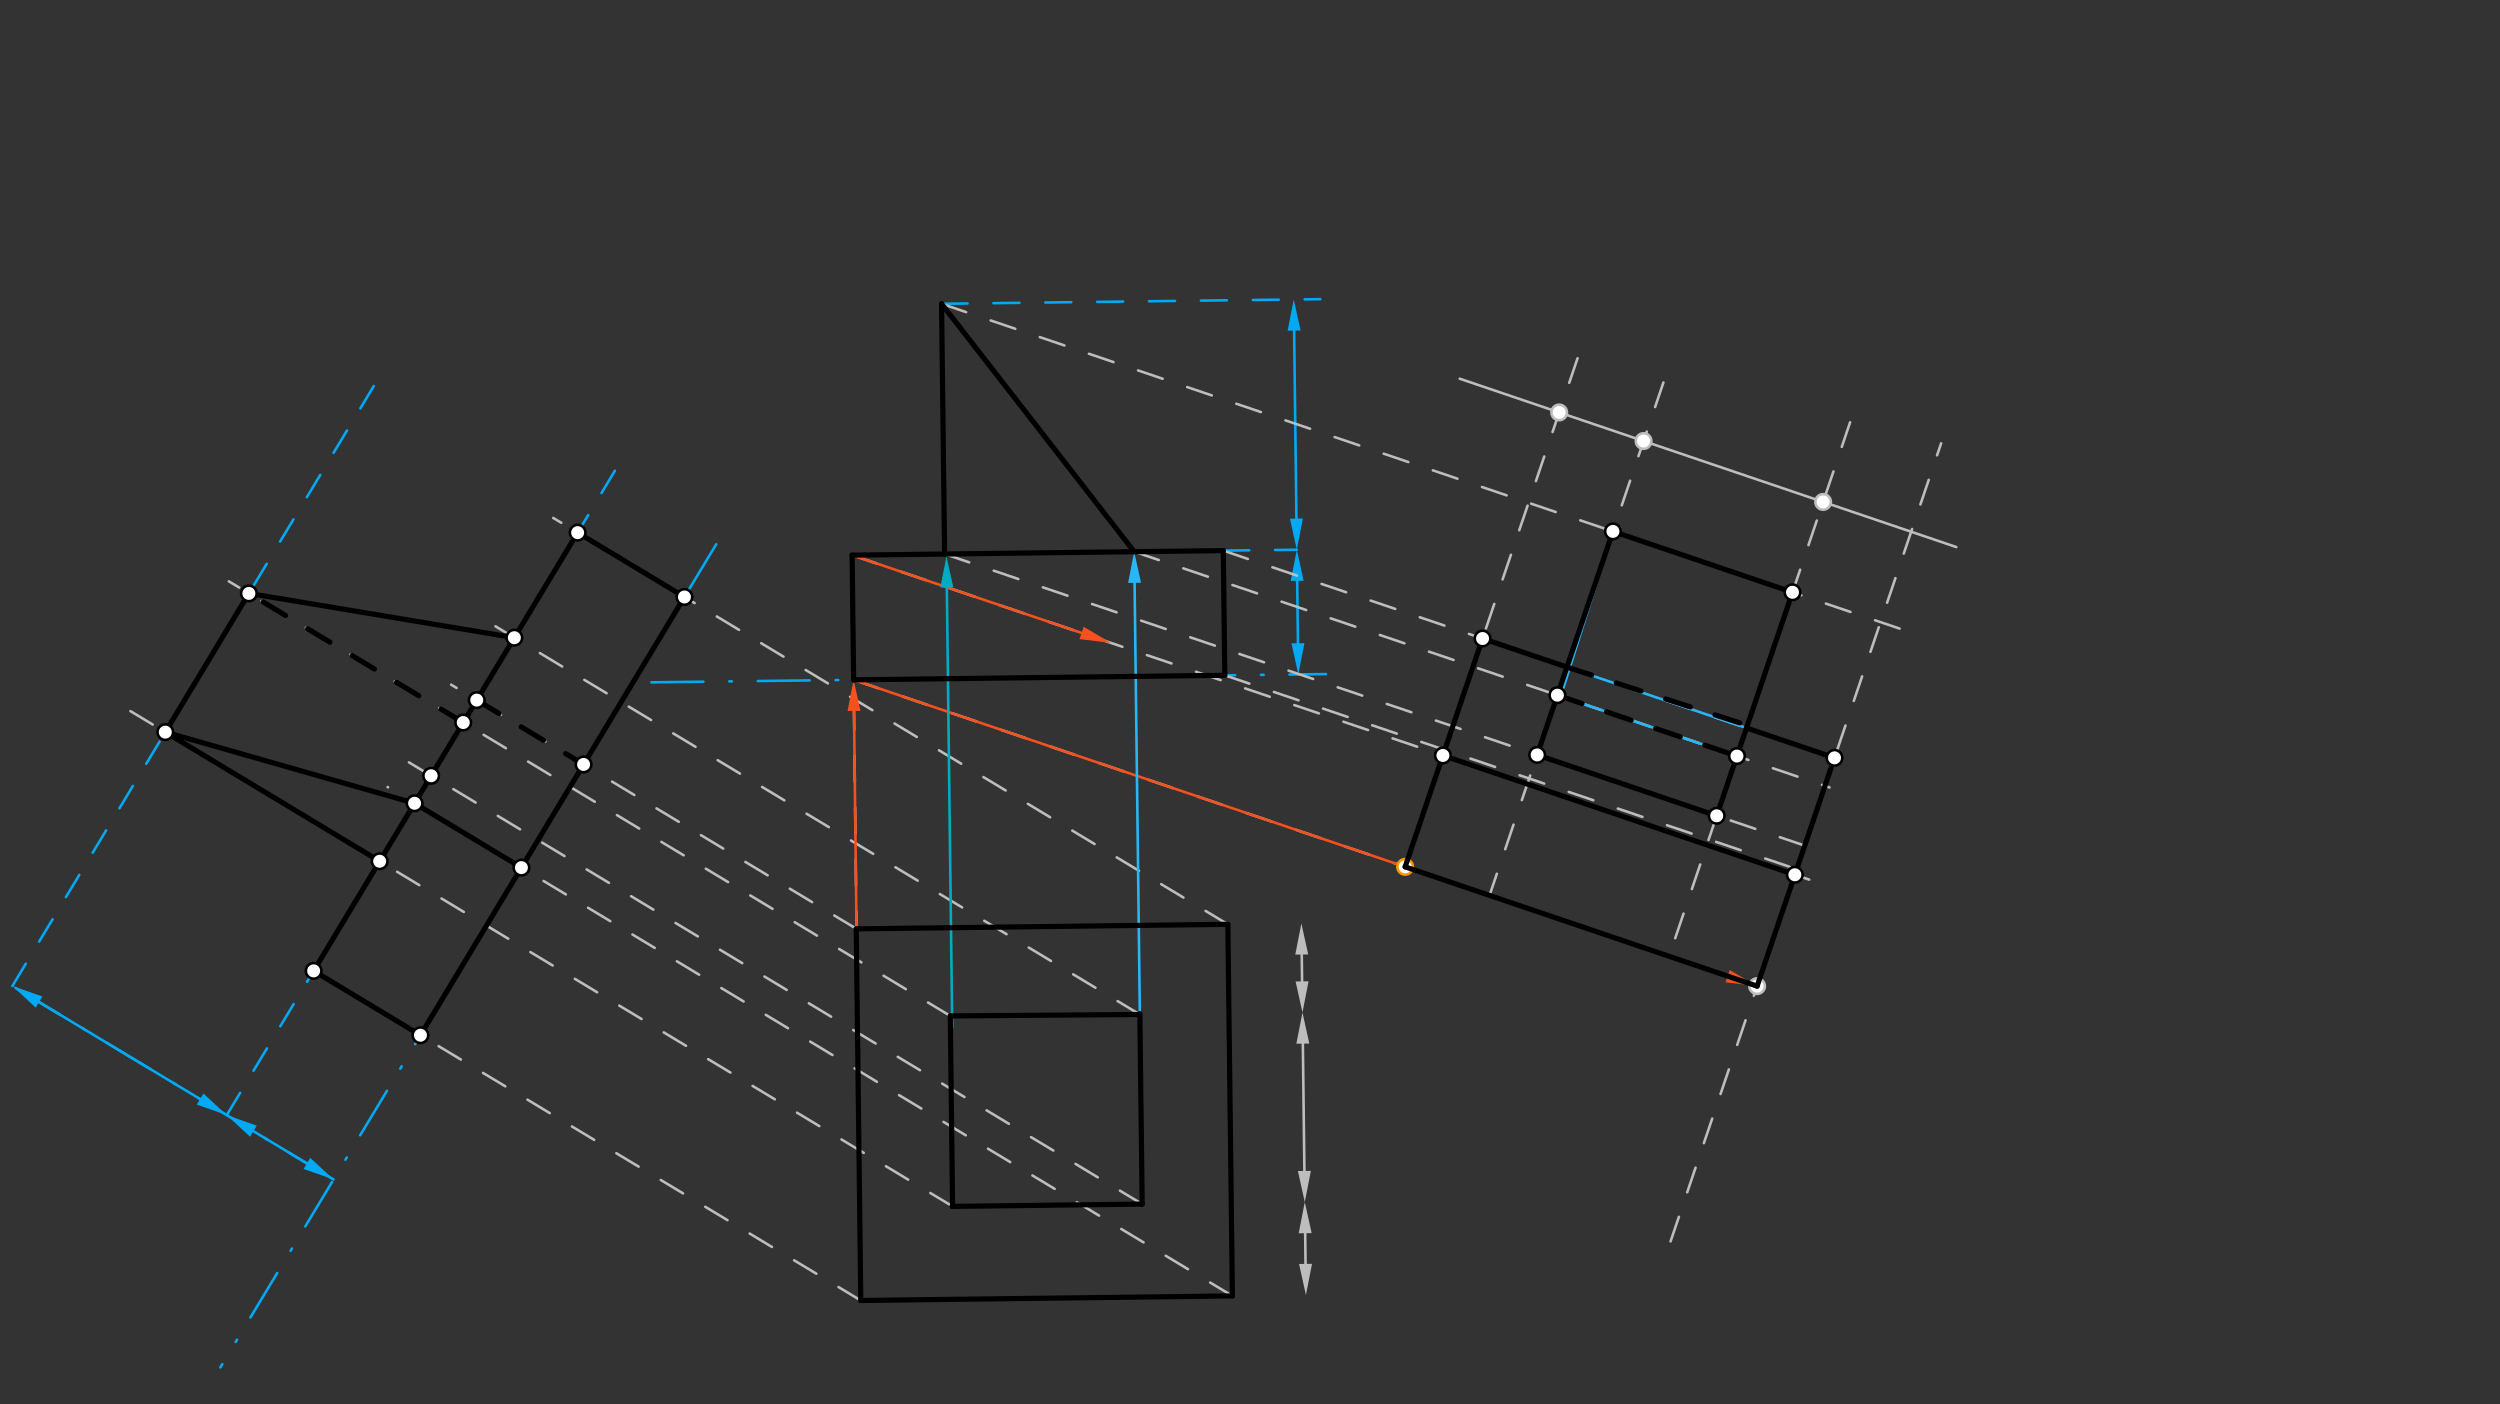 <svg xmlns="http://www.w3.org/2000/svg" class="svg--816" height="100%" preserveAspectRatio="xMidYMid meet" viewBox="0 0 963.78 541.417" width="100%"><rect x="0" y="0" width="963.78" height="541.417" fill="#333333" stroke="none"/><defs><marker id="marker-arrow" markerHeight="16" markerUnits="userSpaceOnUse" markerWidth="24" orient="auto-start-reverse" refX="24" refY="4" viewBox="0 0 24 8"><path d="M 0 0 L 24 4 L 0 8 z" stroke="inherit"></path></marker></defs><g class="aux-layer--949"><g class="element--733"><line stroke="#BDBDBD" stroke-dasharray="10" stroke-linecap="round" stroke-width="1" x1="331.845" x2="329.091" y1="501.351" y2="262.091"></line></g><g class="element--733"><line stroke="#BDBDBD" stroke-dasharray="10" stroke-linecap="round" stroke-width="1" x1="331.845" x2="162.091" y1="501.351" y2="399.091"></line></g><g class="element--733"><line stroke="#BDBDBD" stroke-dasharray="10" stroke-linecap="round" stroke-width="1" x1="329.091" x2="677.386" y1="262.091" y2="380.17"></line></g><g class="element--733"><line stroke="#03A9F4" stroke-dasharray="20, 10, 1, 10" stroke-linecap="round" stroke-width="1" x1="251.153" x2="511.187" y1="263.045" y2="259.861"></line></g><g class="element--733"><line stroke="#03A9F4" stroke-dasharray="10" stroke-linecap="round" stroke-width="1" x1="471.587" x2="499.931" y1="212.269" y2="211.921"></line></g><g class="element--733"><line stroke="#03A9F4" stroke-dasharray="10" stroke-linecap="round" stroke-width="1" x1="362.977" x2="508.997" y1="117.117" y2="115.329"></line></g><g class="element--733"><line stroke="#03A9F4" stroke-dasharray="none" stroke-linecap="round" stroke-width="1" x1="500.078" x2="500.373" y1="223.921" y2="247.993"></line><path d="M499.931,211.921 l12,2.5 l0,-5 z" fill="#03A9F4" stroke="#03A9F4" stroke-width="0" transform="rotate(89.298, 499.931, 211.921)"></path><path d="M500.52,259.992 l12,2.5 l0,-5 z" fill="#03A9F4" stroke="#03A9F4" stroke-width="0" transform="rotate(269.298, 500.52, 259.992)"></path></g><g class="element--733"><line stroke="#03A9F4" stroke-dasharray="none" stroke-linecap="round" stroke-width="1" x1="499.784" x2="498.897" y1="199.922" y2="127.453"></line><path d="M499.931,211.921 l12,2.5 l0,-5 z" fill="#03A9F4" stroke="#03A9F4" stroke-width="0" transform="rotate(269.298, 499.931, 211.921)"></path><path d="M498.75,115.454 l12,2.5 l0,-5 z" fill="#03A9F4" stroke="#03A9F4" stroke-width="0" transform="rotate(89.298, 498.75, 115.454)"></path></g><g class="element--733"><line stroke="#03A9F4" stroke-dasharray="20, 10, 1, 10" stroke-linecap="round" stroke-width="1" x1="276.113" x2="84.95" y1="209.811" y2="527.147"></line></g><g class="element--733"><line stroke="#03A9F4" stroke-dasharray="20, 10, 1, 10" stroke-linecap="round" stroke-width="1" x1="128.591" x2="-13.775" y1="454.702" y2="368.94"></line></g><g class="element--733"><line stroke="#03A9F4" stroke-dasharray="none" stroke-linecap="round" stroke-width="1" x1="118.312" x2="97.691" y1="448.51" y2="436.087"></line><path d="M128.591,454.702 l12,2.5 l0,-5 z" fill="#03A9F4" stroke="#03A9F4" stroke-width="0" transform="rotate(211.065, 128.591, 454.702)"></path><path d="M87.412,429.895 l12,2.5 l0,-5 z" fill="#03A9F4" stroke="#03A9F4" stroke-width="0" transform="rotate(31.065, 87.412, 429.895)"></path></g><g class="element--733"><line stroke="#03A9F4" stroke-dasharray="none" stroke-linecap="round" stroke-width="1" x1="77.133" x2="15.052" y1="423.703" y2="386.306"></line><path d="M87.412,429.895 l12,2.5 l0,-5 z" fill="#03A9F4" stroke="#03A9F4" stroke-width="0" transform="rotate(211.065, 87.412, 429.895)"></path><path d="M4.773,380.114 l12,2.5 l0,-5 z" fill="#03A9F4" stroke="#03A9F4" stroke-width="0" transform="rotate(31.065, 4.773, 380.114)"></path></g><g class="element--733"><line stroke="#03A9F4" stroke-dasharray="10" stroke-linecap="round" stroke-width="1" x1="87.412" x2="241.047" y1="429.895" y2="174.856"></line></g><g class="element--733"><line stroke="#03A9F4" stroke-dasharray="10" stroke-linecap="round" stroke-width="1" x1="4.773" x2="144.212" y1="380.114" y2="148.642"></line></g><g class="element--733"><line stroke="#BDBDBD" stroke-dasharray="10" stroke-linecap="round" stroke-width="1" x1="330.196" x2="173.919" y1="358.09" y2="263.948"></line></g><g class="element--733"><line stroke="#BDBDBD" stroke-dasharray="10" stroke-linecap="round" stroke-width="1" x1="475.105" x2="149.435" y1="499.597" y2="303.412"></line></g><g class="element--733"><line stroke="#BDBDBD" stroke-dasharray="10" stroke-linecap="round" stroke-width="1" x1="473.351" x2="213.28" y1="356.337" y2="199.669"></line></g><g class="element--733"><line stroke="#BDBDBD" stroke-dasharray="10" stroke-linecap="round" stroke-width="1" x1="162.091" x2="112.689" y1="399.091" y2="369.331"></line></g><g class="element--733"><line stroke="#BDBDBD" stroke-dasharray="10" stroke-linecap="round" stroke-width="1" x1="367.238" x2="50.229" y1="465.081" y2="274.114"></line></g><g class="element--733"><line stroke="#BDBDBD" stroke-dasharray="10" stroke-linecap="round" stroke-width="1" x1="366.339" x2="88.22" y1="391.647" y2="224.108"></line></g><g class="element--733"><line stroke="#BDBDBD" stroke-dasharray="10" stroke-linecap="round" stroke-width="1" x1="440.323" x2="151.688" y1="464.186" y2="290.312"></line></g><g class="element--733"><line stroke="#BDBDBD" stroke-dasharray="10" stroke-linecap="round" stroke-width="1" x1="439.428" x2="190.287" y1="391.101" y2="241.018"></line></g><g class="element--733"><line stroke="#BDBDBD" stroke-dasharray="none" stroke-linecap="round" stroke-width="1" x1="503.303" x2="503.158" y1="487.251" y2="475.418"></line><path d="M503.45,499.25 l12,2.5 l0,-5 z" fill="#BDBDBD" stroke="#BDBDBD" stroke-width="0" transform="rotate(269.298, 503.45, 499.25)"></path><path d="M503.011,463.418 l12,2.5 l0,-5 z" fill="#BDBDBD" stroke="#BDBDBD" stroke-width="0" transform="rotate(89.298, 503.011, 463.418)"></path></g><g class="element--733"><line stroke="#BDBDBD" stroke-dasharray="none" stroke-linecap="round" stroke-width="1" x1="502.864" x2="502.263" y1="451.419" y2="402.333"></line><path d="M503.011,463.418 l12,2.5 l0,-5 z" fill="#BDBDBD" stroke="#BDBDBD" stroke-width="0" transform="rotate(269.298, 503.011, 463.418)"></path><path d="M502.116,390.333 l12,2.5 l0,-5 z" fill="#BDBDBD" stroke="#BDBDBD" stroke-width="0" transform="rotate(89.298, 502.116, 390.333)"></path></g><g class="element--733"><line stroke="#BDBDBD" stroke-dasharray="none" stroke-linecap="round" stroke-width="1" x1="501.969" x2="501.842" y1="378.334" y2="367.989"></line><path d="M502.116,390.333 l12,2.5 l0,-5 z" fill="#BDBDBD" stroke="#BDBDBD" stroke-width="0" transform="rotate(269.298, 502.116, 390.333)"></path><path d="M501.695,355.99 l12,2.5 l0,-5 z" fill="#BDBDBD" stroke="#BDBDBD" stroke-width="0" transform="rotate(89.298, 501.695, 355.99)"></path></g><g class="element--733"><line stroke="#BDBDBD" stroke-dasharray="10" stroke-linecap="round" stroke-width="1" x1="644.024" x2="748.327" y1="478.578" y2="170.917"></line></g><g class="element--733"><line stroke="#BDBDBD" stroke-dasharray="none" stroke-linecap="round" stroke-width="1" x1="754.173" x2="562.748" y1="210.899" y2="146.002"></line></g><g class="element--733"><line stroke="#BDBDBD" stroke-dasharray="10" stroke-linecap="round" stroke-width="1" x1="713.24" x2="643.449" y1="162.803" y2="368.664"></line></g><g class="element--733"><line stroke="#BDBDBD" stroke-dasharray="10" stroke-linecap="round" stroke-width="1" x1="641.272" x2="574.229" y1="147.44" y2="345.197"></line></g><g class="element--733"><line stroke="#BDBDBD" stroke-dasharray="10" stroke-linecap="round" stroke-width="1" x1="608.166" x2="541.701" y1="138.117" y2="334.17"></line></g><g class="element--733"><line stroke="#BDBDBD" stroke-dasharray="10" stroke-linecap="round" stroke-width="1" x1="472.176" x2="692.669" y1="260.339" y2="335.09"></line></g><g class="element--733"><line stroke="#BDBDBD" stroke-dasharray="10" stroke-linecap="round" stroke-width="1" x1="328.502" x2="697.46" y1="214.021" y2="339.104"></line></g><g class="element--733"><line stroke="#BDBDBD" stroke-dasharray="10" stroke-linecap="round" stroke-width="1" x1="471.587" x2="714.915" y1="212.269" y2="294.761"></line></g><g class="element--733"><line stroke="#BDBDBD" stroke-dasharray="10" stroke-linecap="round" stroke-width="1" x1="364.158" x2="705.053" y1="213.584" y2="329.154"></line></g><g class="element--733"><line stroke="#BDBDBD" stroke-dasharray="10" stroke-linecap="round" stroke-width="1" x1="437.243" x2="705.288" y1="212.689" y2="303.561"></line></g><g class="element--733"><line stroke="#BDBDBD" stroke-dasharray="10" stroke-linecap="round" stroke-width="1" x1="362.977" x2="732.619" y1="117.117" y2="242.433"></line></g><g class="element--733"><line stroke="#F4511E" stroke-dasharray="none" stroke-linecap="round" stroke-width="1" x1="330.196" x2="329.229" y1="358.09" y2="274.09"></line><path d="M329.091,262.091 l12,2.5 l0,-5 z" fill="#F4511E" stroke="#F4511E" stroke-width="0" transform="rotate(89.34, 329.091, 262.091)"></path></g><g class="element--733"><line stroke="#F4511E" stroke-dasharray="none" stroke-linecap="round" stroke-width="1" x1="329.091" x2="666.022" y1="262.091" y2="376.317"></line><path d="M677.386,380.17 l12,2.5 l0,-5 z" fill="#F4511E" stroke="#F4511E" stroke-width="0" transform="rotate(198.728, 677.386, 380.17)"></path></g><g class="element--733"><line stroke="#F4511E" stroke-dasharray="none" stroke-linecap="round" stroke-width="1" x1="328.502" x2="416.973" y1="214.021" y2="244.014"></line><path d="M428.338,247.867 l12,2.5 l0,-5 z" fill="#F4511E" stroke="#F4511E" stroke-width="0" transform="rotate(198.728, 428.338, 247.867)"></path></g><g class="element--733"><line stroke="#29B6F6" stroke-dasharray="none" stroke-linecap="round" stroke-width="1" x1="556.257" x2="571.54" y1="291.234" y2="246.154"></line></g><g class="element--733"><line stroke="#29B6F6" stroke-dasharray="none" stroke-linecap="round" stroke-width="1" x1="571.54" x2="707.225" y1="246.154" y2="292.154"></line></g><g class="element--733"><line stroke="#29B6F6" stroke-dasharray="none" stroke-linecap="round" stroke-width="1" x1="707.225" x2="691.942" y1="292.154" y2="337.234"></line></g><g class="element--733"><line stroke="#00ACC1" stroke-dasharray="none" stroke-linecap="round" stroke-width="1" x1="367.091" x2="365.013" y1="396.091" y2="226.43"></line><path d="M364.866,214.431 l12,2.5 l0,-5 z" fill="#00ACC1" stroke="#00ACC1" stroke-width="0" transform="rotate(89.298, 364.866, 214.431)"></path></g><g class="element--733"><line stroke="#29B6F6" stroke-dasharray="none" stroke-linecap="round" stroke-width="1" x1="439.428" x2="437.39" y1="391.101" y2="224.688"></line><path d="M437.243,212.689 l12,2.5 l0,-5 z" fill="#29B6F6" stroke="#29B6F6" stroke-width="0" transform="rotate(89.298, 437.243, 212.689)"></path></g><g class="element--733"><line stroke="#29B6F6" stroke-dasharray="none" stroke-linecap="round" stroke-width="1" x1="592.593" x2="661.814" y1="291.028" y2="314.495"></line></g><g class="element--733"><line stroke="#29B6F6" stroke-dasharray="none" stroke-linecap="round" stroke-width="1" x1="661.814" x2="669.62" y1="314.495" y2="291.469"></line></g><g class="element--733"><line stroke="#29B6F6" stroke-dasharray="none" stroke-linecap="round" stroke-width="1" x1="669.62" x2="600.399" y1="291.469" y2="268.002"></line></g><g class="element--733"><line stroke="#29B6F6" stroke-dasharray="none" stroke-linecap="round" stroke-width="1" x1="600.399" x2="592.593" y1="268.002" y2="291.028"></line></g><g class="element--733"><line stroke="#29B6F6" stroke-dasharray="none" stroke-linecap="round" stroke-width="1" x1="669.62" x2="691.025" y1="291.469" y2="228.331"></line></g><g class="element--733"><line stroke="#29B6F6" stroke-dasharray="none" stroke-linecap="round" stroke-width="1" x1="602.091" x2="621.804" y1="267.091" y2="204.864"></line></g><g class="element--733"><line stroke="#29B6F6" stroke-dasharray="none" stroke-linecap="round" stroke-width="1" x1="621.804" x2="691.025" y1="204.864" y2="228.331"></line></g><g class="element--733"><circle cx="677.386" cy="380.17" r="3" stroke="#BDBDBD" stroke-width="1" fill="#ffffff"></circle>}</g><g class="element--733"><circle cx="702.835" cy="193.495" r="3" stroke="#BDBDBD" stroke-width="1" fill="#ffffff"></circle>}</g><g class="element--733"><circle cx="633.615" cy="170.028" r="3" stroke="#BDBDBD" stroke-width="1" fill="#ffffff"></circle>}</g><g class="element--733"><circle cx="601.087" cy="159" r="3" stroke="#BDBDBD" stroke-width="1" fill="#ffffff"></circle>}</g><g class="element--733"><circle cx="541.701" cy="334.17" r="3" stroke="#FF9800" stroke-width="1" fill="#ffffff"></circle>}</g></g><g class="main-layer--75a"><g class="element--733"><line stroke="#000000" stroke-dasharray="none" stroke-linecap="round" stroke-width="2" x1="330.091" x2="331.845" y1="358.091" y2="501.351"></line></g><g class="element--733"><line stroke="#000000" stroke-dasharray="none" stroke-linecap="round" stroke-width="2" x1="331.845" x2="475.105" y1="501.351" y2="499.597"></line></g><g class="element--733"><line stroke="#000000" stroke-dasharray="none" stroke-linecap="round" stroke-width="2" x1="330.091" x2="473.351" y1="358.091" y2="356.337"></line></g><g class="element--733"><line stroke="#000000" stroke-dasharray="none" stroke-linecap="round" stroke-width="2" x1="473.351" x2="475.105" y1="356.337" y2="499.597"></line></g><g class="element--733"><line stroke="#000000" stroke-dasharray="none" stroke-linecap="round" stroke-width="2" x1="439.423" x2="440.323" y1="390.752" y2="464.186"></line></g><g class="element--733"><line stroke="#000000" stroke-dasharray="none" stroke-linecap="round" stroke-width="2" x1="440.323" x2="367.042" y1="464.186" y2="465.083"></line></g><g class="element--733"><line stroke="#000000" stroke-dasharray="none" stroke-linecap="round" stroke-width="2" x1="367.238" x2="366.339" y1="465.081" y2="391.647"></line></g><g class="element--733"><line stroke="#000000" stroke-dasharray="none" stroke-linecap="round" stroke-width="2" x1="366.339" x2="439.428" y1="391.647" y2="391.101"></line></g><g class="element--733"><line stroke="#000000" stroke-dasharray="none" stroke-linecap="round" stroke-width="2" x1="364.158" x2="362.977" y1="213.584" y2="117.117"></line></g><g class="element--733"><line stroke="#000000" stroke-dasharray="none" stroke-linecap="round" stroke-width="2" x1="362.977" x2="437.243" y1="117.117" y2="212.689"></line></g><g class="element--733"><line stroke="#000000" stroke-dasharray="none" stroke-linecap="round" stroke-width="2" x1="328.502" x2="471.587" y1="214.021" y2="212.269"></line></g><g class="element--733"><line stroke="#000000" stroke-dasharray="none" stroke-linecap="round" stroke-width="2" x1="471.587" x2="472.176" y1="212.269" y2="260.339"></line></g><g class="element--733"><line stroke="#000000" stroke-dasharray="none" stroke-linecap="round" stroke-width="2" x1="472.176" x2="329.091" y1="260.339" y2="262.091"></line></g><g class="element--733"><line stroke="#000000" stroke-dasharray="none" stroke-linecap="round" stroke-width="2" x1="329.091" x2="328.502" y1="262.091" y2="214.021"></line></g><g class="element--733"><line stroke="#000000" stroke-dasharray="none" stroke-linecap="round" stroke-width="2" x1="162.091" x2="263.866" y1="399.091" y2="230.142"></line></g><g class="element--733"><line stroke="#000000" stroke-dasharray="none" stroke-linecap="round" stroke-width="2" x1="162.091" x2="120.912" y1="399.091" y2="374.284"></line></g><g class="element--733"><line stroke="#000000" stroke-dasharray="none" stroke-linecap="round" stroke-width="2" x1="120.912" x2="222.686" y1="374.284" y2="205.336"></line></g><g class="element--733"><line stroke="#000000" stroke-dasharray="none" stroke-linecap="round" stroke-width="2" x1="222.686" x2="263.866" y1="205.336" y2="230.142"></line></g><g class="element--733"><line stroke="#000000" stroke-dasharray="none" stroke-linecap="round" stroke-width="2" x1="201.011" x2="159.832" y1="334.482" y2="309.676"></line></g><g class="element--733"><line stroke="#000000" stroke-dasharray="10" stroke-linecap="round" stroke-width="2" x1="183.795" x2="224.974" y1="269.897" y2="294.704"></line></g><g class="element--733"><line stroke="#000000" stroke-dasharray="none" stroke-linecap="round" stroke-width="2" x1="146.367" x2="63.728" y1="332.028" y2="282.247"></line></g><g class="element--733"><line stroke="#000000" stroke-dasharray="none" stroke-linecap="round" stroke-width="2" x1="63.728" x2="159.832" y1="282.247" y2="309.676"></line></g><g class="element--733"><line stroke="#000000" stroke-dasharray="none" stroke-linecap="round" stroke-width="2" x1="63.728" x2="95.947" y1="282.247" y2="228.763"></line></g><g class="element--733"><line stroke="#000000" stroke-dasharray="none" stroke-linecap="round" stroke-width="2" x1="95.947" x2="198.288" y1="228.763" y2="245.838"></line></g><g class="element--733"><line stroke="#000000" stroke-dasharray="10" stroke-linecap="round" stroke-width="2" x1="178.585" x2="95.947" y1="278.544" y2="228.763"></line></g><g class="element--733"><line stroke="#000000" stroke-dasharray="none" stroke-linecap="round" stroke-width="2" x1="541.701" x2="677.386" y1="334.17" y2="380.17"></line></g><g class="element--733"><line stroke="#000000" stroke-dasharray="none" stroke-linecap="round" stroke-width="2" x1="677.386" x2="691.942" y1="380.17" y2="337.234"></line></g><g class="element--733"><line stroke="#000000" stroke-dasharray="none" stroke-linecap="round" stroke-width="2" x1="691.942" x2="556.257" y1="337.234" y2="291.234"></line></g><g class="element--733"><line stroke="#000000" stroke-dasharray="none" stroke-linecap="round" stroke-width="2" x1="556.257" x2="541.701" y1="291.234" y2="334.17"></line></g><g class="element--733"><line stroke="#000000" stroke-dasharray="none" stroke-linecap="round" stroke-width="2" x1="661.814" x2="592.593" y1="314.495" y2="291.028"></line></g><g class="element--733"><line stroke="#000000" stroke-dasharray="none" stroke-linecap="round" stroke-width="2" x1="592.593" x2="621.804" y1="291.028" y2="204.864"></line></g><g class="element--733"><line stroke="#000000" stroke-dasharray="none" stroke-linecap="round" stroke-width="2" x1="621.804" x2="691.025" y1="204.864" y2="228.331"></line></g><g class="element--733"><line stroke="#000000" stroke-dasharray="none" stroke-linecap="round" stroke-width="2" x1="691.025" x2="661.814" y1="228.331" y2="314.495"></line></g><g class="element--733"><line stroke="#000000" stroke-dasharray="none" stroke-linecap="round" stroke-width="2" x1="556.257" x2="571.54" y1="291.234" y2="246.154"></line></g><g class="element--733"><line stroke="#000000" stroke-dasharray="none" stroke-linecap="round" stroke-width="2" x1="571.54" x2="604.068" y1="246.154" y2="257.182"></line></g><g class="element--733"><line stroke="#000000" stroke-dasharray="none" stroke-linecap="round" stroke-width="2" x1="673.288" x2="707.225" y1="280.649" y2="292.154"></line></g><g class="element--733"><line stroke="#000000" stroke-dasharray="none" stroke-linecap="round" stroke-width="2" x1="707.225" x2="691.942" y1="292.154" y2="337.234"></line></g><g class="element--733"><line stroke="#000000" stroke-dasharray="10" stroke-linecap="round" stroke-width="2" x1="604.068" x2="675.091" y1="257.182" y2="280.091"></line></g><g class="element--733"><line stroke="#000000" stroke-dasharray="10" stroke-linecap="round" stroke-width="2" x1="600.399" x2="669.62" y1="268.002" y2="291.469"></line></g><g class="element--733"><circle cx="162.091" cy="399.091" r="3" stroke="#000000" stroke-width="1" fill="#ffffff"></circle>}</g><g class="element--733"><circle cx="224.974" cy="294.704" r="3" stroke="#000000" stroke-width="1" fill="#ffffff"></circle>}</g><g class="element--733"><circle cx="201.011" cy="334.482" r="3" stroke="#000000" stroke-width="1" fill="#ffffff"></circle>}</g><g class="element--733"><circle cx="263.866" cy="230.142" r="3" stroke="#000000" stroke-width="1" fill="#ffffff"></circle>}</g><g class="element--733"><circle cx="120.912" cy="374.284" r="3" stroke="#000000" stroke-width="1" fill="#ffffff"></circle>}</g><g class="element--733"><circle cx="183.795" cy="269.897" r="3" stroke="#000000" stroke-width="1" fill="#ffffff"></circle>}</g><g class="element--733"><circle cx="159.832" cy="309.676" r="3" stroke="#000000" stroke-width="1" fill="#ffffff"></circle>}</g><g class="element--733"><circle cx="222.686" cy="205.336" r="3" stroke="#000000" stroke-width="1" fill="#ffffff"></circle>}</g><g class="element--733"><circle cx="146.367" cy="332.028" r="3" stroke="#000000" stroke-width="1" fill="#ffffff"></circle>}</g><g class="element--733"><circle cx="178.585" cy="278.544" r="3" stroke="#000000" stroke-width="1" fill="#ffffff"></circle>}</g><g class="element--733"><circle cx="166.222" cy="299.068" r="3" stroke="#000000" stroke-width="1" fill="#ffffff"></circle>}</g><g class="element--733"><circle cx="198.288" cy="245.838" r="3" stroke="#000000" stroke-width="1" fill="#ffffff"></circle>}</g><g class="element--733"><circle cx="63.728" cy="282.247" r="3" stroke="#000000" stroke-width="1" fill="#ffffff"></circle>}</g><g class="element--733"><circle cx="95.947" cy="228.763" r="3" stroke="#000000" stroke-width="1" fill="#ffffff"></circle>}</g><g class="element--733"><circle cx="691.942" cy="337.234" r="3" stroke="#000000" stroke-width="1" fill="#ffffff"></circle>}</g><g class="element--733"><circle cx="556.257" cy="291.234" r="3" stroke="#000000" stroke-width="1" fill="#ffffff"></circle>}</g><g class="element--733"><circle cx="707.225" cy="292.154" r="3" stroke="#000000" stroke-width="1" fill="#ffffff"></circle>}</g><g class="element--733"><circle cx="571.54" cy="246.154" r="3" stroke="#000000" stroke-width="1" fill="#ffffff"></circle>}</g><g class="element--733"><circle cx="661.814" cy="314.495" r="3" stroke="#000000" stroke-width="1" fill="#ffffff"></circle>}</g><g class="element--733"><circle cx="592.593" cy="291.028" r="3" stroke="#000000" stroke-width="1" fill="#ffffff"></circle>}</g><g class="element--733"><circle cx="669.62" cy="291.469" r="3" stroke="#000000" stroke-width="1" fill="#ffffff"></circle>}</g><g class="element--733"><circle cx="600.399" cy="268.002" r="3" stroke="#000000" stroke-width="1" fill="#ffffff"></circle>}</g><g class="element--733"><circle cx="691.025" cy="228.331" r="3" stroke="#000000" stroke-width="1" fill="#ffffff"></circle>}</g><g class="element--733"><circle cx="621.804" cy="204.864" r="3" stroke="#000000" stroke-width="1" fill="#ffffff"></circle>}</g></g><g class="snaps-layer--ac6"></g><g class="temp-layer--52d"></g></svg>